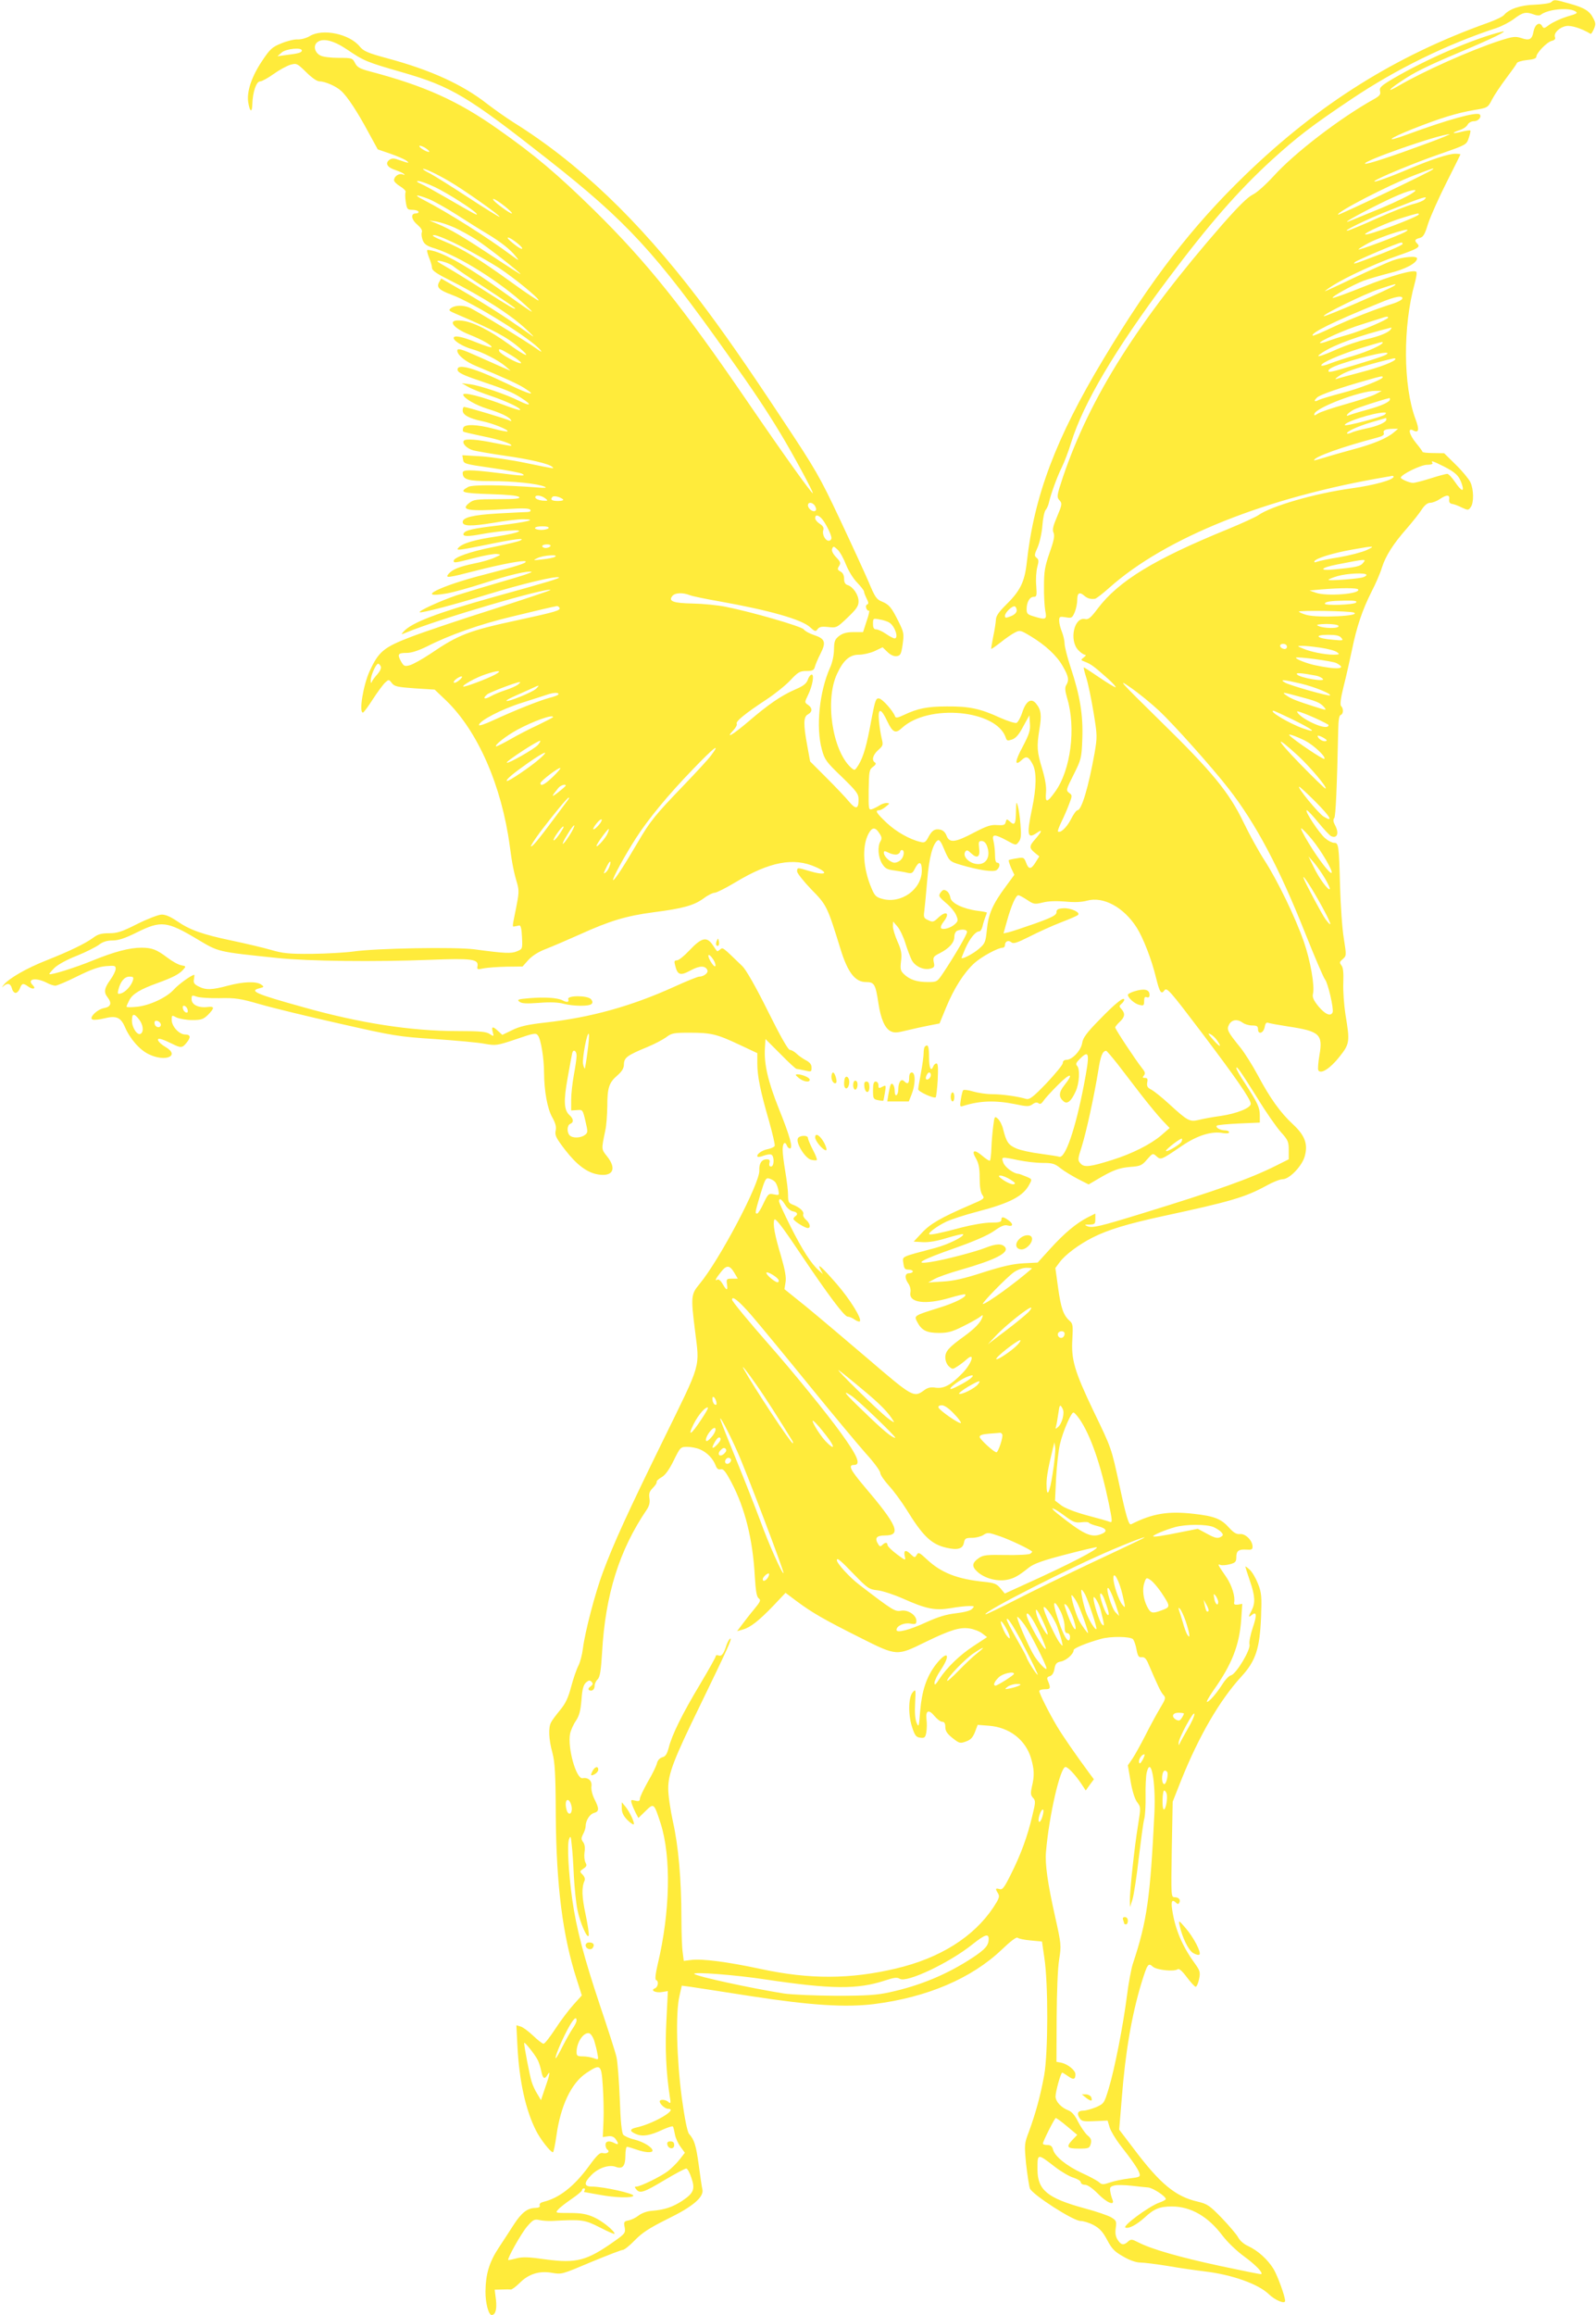 <?xml version="1.0" standalone="no"?>
<!DOCTYPE svg PUBLIC "-//W3C//DTD SVG 20010904//EN"
 "http://www.w3.org/TR/2001/REC-SVG-20010904/DTD/svg10.dtd">
<svg version="1.0" xmlns="http://www.w3.org/2000/svg"
 width="883pt" height="1280pt" viewBox="0 0 883 1280"
 preserveAspectRatio="xMidYMid meet">
<g transform="translate(0,1280) scale(0.1,-0.1)"
fill="#ffeb3b" stroke="none">
<path d="M8582 12788 c-6 -6 -46 -12 -90 -14 -79 -2 -142 -23 -171 -57 -7 -9
-47 -28 -89 -43 -513 -183 -936 -449 -1341 -840 -298 -288 -521 -578 -786
-1019 -264 -439 -384 -758 -424 -1123 -12 -110 -36 -159 -118 -239 -38 -38
-53 -60 -53 -80 -1 -15 -7 -57 -15 -93 -7 -36 -12 -66 -11 -68 2 -1 25 15 52
36 27 22 62 46 78 54 28 15 32 14 87 -19 83 -50 146 -108 179 -167 32 -55 36
-77 19 -104 -8 -13 -7 -31 5 -72 50 -165 20 -398 -66 -517 -45 -63 -56 -64
-51 -6 3 33 -4 74 -21 132 -29 95 -31 122 -15 221 13 75 9 106 -19 140 -27 33
-56 14 -77 -51 -9 -28 -24 -53 -31 -56 -8 -3 -49 10 -92 29 -108 50 -171 63
-292 62 -109 0 -163 -11 -239 -47 -33 -16 -46 -18 -49 -8 -10 29 -69 96 -88
99 -18 3 -22 -8 -43 -117 -26 -145 -44 -205 -71 -250 -21 -33 -21 -33 -42 -15
-103 94 -145 374 -77 518 35 76 70 106 121 106 23 0 63 9 87 20 l44 21 28 -27
c17 -16 35 -24 50 -22 21 3 25 11 33 65 8 59 7 66 -22 125 -40 80 -52 95 -93
112 -30 12 -39 26 -73 108 -22 51 -94 208 -160 348 -111 236 -135 276 -310
540 -215 325 -338 501 -474 680 -331 434 -661 749 -1022 974 -41 26 -106 72
-145 102 -135 106 -312 187 -550 251 -111 30 -133 40 -154 65 -57 71 -207 102
-278 58 -18 -11 -48 -19 -67 -18 -19 1 -59 -9 -90 -22 -50 -20 -62 -31 -106
-97 -57 -85 -85 -167 -77 -226 8 -55 22 -64 23 -14 2 68 22 127 43 127 10 0
43 18 75 41 31 22 73 45 93 51 34 9 37 8 87 -41 31 -31 60 -51 74 -51 31 0 92
-27 120 -53 35 -32 91 -118 150 -228 l52 -95 67 -23 c38 -13 77 -30 88 -37 25
-18 18 -18 -33 0 -33 12 -43 12 -58 2 -25 -19 -11 -42 33 -56 21 -7 43 -17 48
-22 6 -6 4 -7 -8 -2 -20 7 -47 -11 -47 -33 0 -7 16 -23 35 -34 19 -12 32 -25
29 -31 -3 -5 -3 -29 1 -54 6 -40 9 -44 35 -44 16 0 32 -4 35 -10 3 -5 -3 -10
-14 -10 -31 0 -26 -34 9 -63 19 -17 28 -31 24 -41 -4 -9 -1 -29 5 -45 9 -22
24 -32 68 -45 135 -43 362 -186 503 -316 62 -57 45 -47 -144 89 -159 114 -281
186 -359 211 -21 6 -41 10 -43 7 -3 -3 2 -22 10 -42 9 -21 16 -46 16 -56 0
-14 24 -31 88 -63 198 -100 348 -196 438 -281 43 -41 44 -44 11 -20 -141 100
-259 175 -439 278 l-47 27 -12 -21 c-15 -28 1 -43 68 -68 119 -43 447 -247
493 -307 11 -13 5 -11 -20 7 -53 39 -345 218 -375 229 -36 14 -78 12 -99 -3
-16 -12 -14 -15 26 -32 211 -90 283 -129 353 -189 70 -60 33 -47 -60 21 -105
76 -199 124 -260 130 -84 10 -57 -38 44 -78 65 -26 121 -57 121 -68 0 -5 -37
7 -82 25 -83 34 -128 42 -128 25 0 -16 53 -48 100 -61 56 -15 146 -61 185 -94
l30 -26 -45 19 c-25 11 -85 38 -135 60 -91 41 -115 48 -115 32 0 -24 47 -62
107 -86 156 -65 224 -96 263 -120 76 -48 33 -38 -87 20 -190 92 -289 119 -281
78 2 -13 35 -29 113 -55 161 -55 187 -65 240 -99 60 -38 53 -48 -12 -16 -71
36 -213 84 -269 92 l-49 6 35 -20 c19 -11 77 -34 128 -51 88 -30 168 -68 159
-77 -3 -2 -35 8 -73 22 -140 54 -248 81 -241 61 7 -20 69 -56 133 -76 72 -22
119 -44 130 -61 5 -8 3 -9 -5 -5 -12 8 -239 76 -253 76 -5 0 -8 -9 -8 -20 0
-24 36 -44 109 -59 58 -12 147 -48 139 -56 -2 -3 -38 4 -79 15 -92 24 -157 26
-166 5 -3 -9 -3 -18 0 -21 2 -3 51 -14 108 -26 91 -18 168 -43 157 -53 -1 -1
-43 6 -93 16 -92 19 -157 24 -168 13 -13 -14 15 -44 51 -54 20 -5 100 -19 177
-30 139 -20 241 -44 260 -61 12 -12 21 -13 -145 21 -80 17 -192 33 -248 37
l-104 6 4 -24 c3 -23 9 -25 156 -46 84 -12 160 -27 170 -32 24 -14 10 -14
-133 4 -154 19 -195 19 -195 1 0 -38 28 -46 155 -46 126 0 260 -14 298 -31 16
-7 3 -8 -43 -4 -188 14 -356 16 -379 3 -54 -29 -35 -35 119 -40 98 -3 154 -8
162 -16 9 -9 -17 -12 -119 -12 -118 0 -133 -2 -157 -21 -51 -40 -7 -47 205
-34 91 6 128 5 133 -4 5 -7 -1 -11 -16 -12 -13 0 -86 -4 -163 -8 -138 -8 -195
-22 -195 -47 0 -24 45 -25 169 -5 67 12 144 21 169 20 78 -1 21 -15 -137 -34
-145 -17 -184 -26 -195 -43 -11 -19 21 -20 100 -5 43 8 111 17 149 19 101 7
62 -12 -66 -32 -124 -18 -191 -38 -213 -63 -15 -16 2 -14 146 15 164 34 235
43 193 24 -11 -5 -78 -21 -148 -35 -123 -24 -217 -57 -217 -76 0 -13 7 -12
116 16 54 14 109 24 123 22 25 -3 24 -4 -12 -20 -21 -10 -73 -25 -115 -33 -82
-17 -120 -33 -141 -58 -20 -24 -1 -21 154 19 141 36 264 59 273 51 8 -9 -46
-26 -228 -73 -245 -62 -392 -136 -207 -104 34 6 125 31 202 56 146 47 244 70
266 63 7 -2 -64 -26 -157 -52 -93 -27 -209 -62 -259 -78 -88 -30 -211 -86
-203 -93 6 -7 189 41 378 99 190 58 370 101 392 94 12 -4 -61 -26 -357 -108
-315 -88 -456 -142 -501 -191 -17 -19 -17 -19 17 -5 181 75 778 250 795 234 2
-2 -142 -50 -319 -107 -177 -56 -382 -125 -455 -153 -148 -57 -177 -80 -227
-189 -36 -79 -60 -229 -37 -229 4 0 29 33 55 74 26 40 57 82 68 92 20 18 21
18 37 -3 15 -19 31 -22 127 -29 l110 -7 62 -59 c176 -169 308 -471 353 -803
13 -100 23 -149 42 -212 10 -37 9 -56 -6 -130 -23 -114 -23 -108 -8 -105 6 1
18 3 25 5 8 1 13 -18 15 -64 3 -66 3 -66 -28 -79 -32 -13 -64 -12 -235 11
-107 14 -548 6 -670 -12 -44 -6 -147 -12 -230 -13 -129 -1 -161 3 -226 22 -42
12 -139 35 -215 51 -163 34 -234 59 -306 109 -36 24 -63 36 -85 35 -18 -1 -78
-24 -134 -52 -85 -43 -110 -51 -156 -51 -42 0 -62 -6 -86 -24 -43 -32 -129
-74 -260 -126 -110 -43 -210 -101 -237 -136 -11 -15 -11 -16 0 -6 22 19 39 14
46 -13 3 -14 13 -25 20 -25 8 0 19 11 24 25 11 29 18 31 48 9 25 -17 43 -11
24 8 -36 36 16 45 77 14 16 -9 38 -16 47 -16 10 0 64 23 122 52 75 37 119 53
158 56 49 4 54 3 54 -15 0 -11 -14 -39 -30 -61 -33 -46 -37 -68 -15 -96 25
-33 19 -53 -20 -60 -41 -8 -89 -59 -60 -64 9 -2 37 1 61 7 67 17 92 6 115 -47
28 -66 82 -127 132 -151 92 -45 176 -9 93 40 -42 24 -58 54 -23 43 12 -3 39
-15 59 -25 48 -24 56 -24 79 4 26 31 24 47 -6 47 -34 0 -75 45 -75 81 0 27 1
27 27 13 16 -7 54 -14 86 -14 51 0 62 4 88 29 37 38 37 48 -3 43 -50 -6 -88
13 -88 43 0 22 2 24 26 15 15 -6 72 -10 128 -9 90 2 115 -2 226 -34 69 -20
267 -68 440 -107 300 -68 325 -72 525 -85 116 -8 239 -19 275 -26 63 -11 68
-11 175 25 99 34 110 36 121 21 17 -22 34 -128 34 -206 1 -102 18 -199 46
-248 18 -32 23 -53 18 -74 -5 -24 3 -40 52 -104 65 -84 122 -127 184 -137 82
-13 103 32 49 100 -33 41 -32 38 -10 144 6 25 10 84 11 132 0 103 9 132 56
172 26 23 36 40 36 62 1 36 18 49 130 95 39 16 86 41 104 54 30 23 42 25 131
25 118 0 150 -8 275 -67 l98 -46 0 -58 c0 -69 17 -153 65 -318 19 -69 34 -130
31 -137 -2 -6 -20 -14 -39 -18 -33 -6 -66 -31 -55 -42 3 -2 18 0 33 6 16 6 34
9 42 6 18 -7 17 -66 -1 -66 -9 0 -12 7 -9 20 4 15 0 20 -15 20 -28 0 -43 -23
-41 -61 5 -69 -221 -497 -332 -630 -46 -55 -47 -70 -24 -254 26 -213 39 -169
-174 -604 -199 -406 -275 -572 -336 -736 -42 -112 -99 -330 -110 -420 -4 -33
-15 -76 -25 -95 -10 -19 -28 -71 -40 -116 -16 -61 -31 -93 -61 -129 -22 -27
-45 -57 -50 -68 -16 -28 -13 -95 7 -167 14 -54 18 -114 19 -350 3 -386 38
-663 115 -902 l29 -91 -46 -51 c-25 -28 -71 -88 -100 -133 -30 -46 -59 -83
-66 -83 -6 0 -32 20 -57 44 -25 24 -56 47 -69 51 l-24 7 6 -118 c10 -193 46
-353 103 -465 24 -48 80 -119 93 -119 4 0 12 39 19 88 23 168 82 294 166 350
79 52 83 49 91 -71 4 -57 6 -144 4 -193 l-4 -90 28 4 c19 3 33 -2 42 -14 20
-27 18 -36 -4 -24 -30 16 -51 12 -51 -9 0 -11 5 -23 10 -26 17 -11 0 -25 -23
-20 -18 5 -32 -8 -81 -75 -80 -109 -162 -173 -248 -194 -17 -4 -25 -11 -22
-20 3 -9 -4 -13 -25 -14 -43 -1 -75 -26 -117 -90 -20 -32 -58 -89 -84 -129
-53 -80 -73 -146 -74 -243 -1 -61 17 -130 34 -130 21 0 30 31 24 84 l-7 56 39
1 c22 1 44 1 50 0 6 -1 29 16 51 38 47 47 106 66 172 55 61 -10 53 -12 229 62
85 35 160 64 168 64 8 0 38 24 67 54 41 42 80 67 180 117 142 69 203 122 193
164 -3 12 -12 73 -20 134 -15 109 -24 139 -54 173 -9 11 -24 83 -40 200 -28
212 -35 467 -13 561 l13 58 46 -6 c26 -4 178 -27 337 -52 330 -51 522 -63 679
-44 295 37 541 142 708 301 48 46 82 72 88 66 5 -5 37 -12 72 -15 l63 -6 13
-90 c22 -143 21 -527 -1 -650 -21 -114 -47 -209 -84 -310 -26 -68 -26 -72 -16
-180 7 -60 16 -121 21 -135 13 -34 240 -180 280 -180 16 0 49 -10 73 -23 33
-18 51 -37 75 -83 26 -49 41 -64 89 -91 36 -21 71 -33 95 -33 21 0 89 -9 152
-19 62 -11 154 -24 204 -30 150 -18 295 -69 354 -126 35 -34 90 -56 90 -37 0
25 -40 135 -63 175 -32 53 -87 103 -141 128 -23 10 -46 30 -55 47 -9 17 -50
65 -91 108 -68 70 -80 78 -134 91 -123 28 -208 99 -354 293 l-80 105 14 170
c20 260 56 465 109 640 33 107 38 114 63 91 22 -19 119 -29 138 -14 7 5 25
-10 50 -44 22 -29 44 -53 49 -53 6 0 14 19 19 42 8 39 6 46 -27 92 -68 94
-107 189 -122 294 -7 46 0 58 22 36 8 -8 13 -8 17 0 10 16 -2 31 -25 31 -20 0
-20 5 -16 264 l5 264 47 119 c98 244 213 442 333 573 80 87 102 156 109 330 4
110 3 132 -16 181 -12 31 -32 66 -46 79 -14 13 -25 21 -25 18 0 -2 11 -38 25
-78 29 -84 31 -123 10 -164 -19 -36 -19 -42 0 -26 28 23 30 0 6 -70 -13 -39
-21 -79 -18 -92 8 -28 -73 -163 -102 -171 -11 -2 -32 -24 -47 -48 -33 -52 -74
-99 -86 -99 -5 0 11 28 35 63 102 143 144 250 154 390 l6 89 -24 -4 c-17 -2
-23 1 -21 11 7 32 -12 94 -42 139 -50 73 -52 76 -33 69 8 -3 32 -1 51 4 31 8
36 14 36 39 0 35 13 45 57 42 27 -2 33 1 33 16 0 34 -39 73 -69 70 -19 -2 -34
6 -59 33 -45 51 -82 66 -198 79 -141 16 -228 2 -346 -58 -13 -6 -28 45 -64
213 -46 211 -42 202 -145 415 -105 220 -123 283 -116 397 4 73 3 84 -15 100
-35 31 -48 70 -64 183 l-15 109 23 31 c30 42 110 101 184 138 85 43 192 75
384 117 381 82 459 105 578 170 34 19 74 35 89 35 37 0 108 74 122 128 18 66
1 114 -66 176 -70 65 -127 145 -194 271 -29 54 -72 122 -94 150 -73 90 -80
102 -65 130 15 28 46 32 76 10 10 -8 34 -15 52 -15 25 0 32 -4 32 -20 0 -32
30 -24 37 11 4 23 10 28 22 23 9 -3 59 -12 111 -20 171 -26 190 -43 170 -158
-7 -41 -10 -79 -6 -84 14 -23 66 11 116 74 58 73 59 84 34 234 -8 52 -14 131
-12 176 2 58 -1 86 -11 97 -11 15 -10 19 8 34 20 18 21 19 6 113 -9 52 -18
183 -21 290 -6 228 -8 240 -33 240 -11 0 -33 11 -49 25 -33 27 -117 155 -102
155 5 0 34 -31 65 -69 31 -38 63 -72 71 -75 34 -13 44 19 19 64 -9 17 -10 29
-3 37 8 10 15 170 22 492 1 49 5 76 14 78 15 6 16 35 2 49 -7 7 -3 42 14 110
14 54 34 145 46 201 26 128 58 222 108 321 22 42 48 102 57 132 21 67 64 134
140 220 31 36 68 82 81 103 16 24 32 37 47 37 12 0 36 9 52 20 39 26 57 26 53
-1 -2 -15 3 -23 15 -25 10 -1 35 -10 54 -20 35 -16 37 -16 50 2 18 24 17 98
-2 138 -9 18 -44 61 -80 96 l-65 64 -60 1 c-33 0 -60 3 -60 7 0 3 -16 25 -35
48 -39 47 -48 88 -16 70 31 -16 35 4 12 64 -68 183 -70 512 -4 749 9 32 13 60
9 64 -14 14 -134 -19 -291 -82 -92 -37 -169 -65 -172 -62 -6 7 110 71 172 95
28 10 92 29 143 42 87 21 152 56 152 81 0 16 -78 9 -137 -12 -32 -12 -127 -55
-212 -95 -85 -41 -157 -74 -160 -74 -3 0 17 15 44 32 77 48 239 123 355 163
115 40 130 49 112 67 -18 18 -15 25 12 32 20 5 29 19 47 79 13 39 58 141 101
226 43 85 78 156 78 157 0 2 -13 4 -28 4 -37 0 -131 -31 -252 -82 -113 -48
-208 -82 -195 -69 18 17 229 104 369 152 138 48 140 49 152 86 7 20 11 39 9
41 -2 3 -23 0 -47 -6 -53 -14 -62 -8 -14 8 20 6 41 20 46 31 6 11 21 19 36 19
23 0 43 24 31 37 -17 16 -174 -27 -405 -112 -128 -47 -100 -21 34 32 153 60
242 88 342 105 73 12 74 13 97 58 13 25 48 77 78 117 30 40 57 77 59 84 2 6
27 14 56 17 34 3 52 9 52 18 0 21 58 81 85 88 17 4 22 11 18 21 -8 22 24 54
62 61 28 5 85 -13 135 -43 3 -2 11 10 18 26 11 25 11 34 -3 60 -20 40 -48 58
-131 81 -81 23 -86 24 -102 8z m131 -49 c19 -11 15 -14 -44 -31 -35 -11 -78
-31 -96 -44 -29 -22 -33 -23 -41 -8 -15 26 -40 9 -48 -31 -8 -44 -22 -51 -69
-35 -31 10 -46 8 -118 -15 -167 -55 -424 -170 -562 -251 -64 -37 -56 -22 13
24 76 52 145 86 337 167 165 69 269 120 225 110 -153 -37 -413 -149 -603 -260
-67 -40 -76 -49 -72 -68 5 -19 -1 -27 -35 -46 -188 -105 -438 -297 -553 -424
-44 -48 -94 -93 -116 -103 -27 -13 -80 -65 -167 -164 -468 -536 -732 -953
-883 -1397 -35 -106 -36 -111 -17 -132 13 -14 11 -25 -15 -86 -23 -54 -28 -74
-20 -91 7 -16 2 -43 -22 -110 -26 -75 -31 -104 -31 -184 -1 -52 3 -114 7 -137
10 -49 4 -52 -64 -31 -34 10 -39 15 -39 40 0 39 17 68 39 68 17 0 18 7 14 63
-3 34 0 80 6 102 9 33 8 42 -4 51 -13 10 -13 17 6 58 11 26 23 79 26 119 3 40
11 79 18 87 7 8 15 26 18 40 10 46 46 145 71 195 14 28 38 91 53 140 66 213
242 512 533 900 226 302 390 490 577 661 140 127 219 188 440 336 247 166 530
304 802 393 30 10 74 33 98 51 47 36 66 40 109 24 15 -6 31 -7 38 -2 37 30
149 42 189 21z m-6794 -212 c96 -65 109 -70 307 -127 273 -79 360 -131 810
-485 432 -340 591 -512 990 -1075 142 -199 216 -311 291 -435 71 -117 184
-327 180 -332 -5 -5 -161 213 -362 507 -359 525 -557 771 -846 1056 -205 201
-330 307 -534 450 -222 157 -408 240 -708 319 -56 15 -71 23 -83 47 -14 27
-17 28 -89 28 -41 0 -86 5 -100 12 -34 15 -44 56 -19 75 31 24 90 9 163 -40z
m-249 -6 c0 -12 -19 -17 -85 -25 l-50 -7 24 21 c24 21 111 29 111 11z m6230
-512 c-186 -69 -342 -121 -348 -114 -14 14 405 161 468 163 8 1 -46 -22 -120
-49z m-5525 -48 c-7 -6 -55 21 -55 31 0 5 13 1 30 -8 16 -10 27 -20 25 -23z
m110 -163 c82 -48 285 -191 279 -197 -2 -2 -80 46 -173 107 -93 61 -188 120
-210 132 -23 11 -41 23 -41 25 0 9 73 -25 145 -67z m5440 64 c-17 -15 -517
-253 -522 -249 -12 13 281 164 422 218 108 41 114 43 100 31z m-5520 -96 c70
-33 219 -128 232 -148 7 -12 -8 -4 -158 83 -64 37 -132 75 -151 83 -21 9 -26
15 -15 15 10 1 52 -14 92 -33z m5396 -42 c-45 -25 -134 -66 -226 -102 -27 -11
-68 -28 -90 -37 -71 -30 -23 1 100 64 127 65 207 99 240 100 13 0 4 -8 -24
-25z m-5430 -24 c28 -11 99 -51 157 -88 59 -38 134 -85 168 -105 75 -45 128
-87 157 -124 22 -27 21 -27 -23 5 -134 100 -355 239 -485 306 -60 30 -46 34
26 6z m5509 -4 c-8 -7 -37 -19 -64 -25 -26 -7 -112 -40 -190 -75 -77 -35 -152
-66 -166 -70 -51 -13 109 65 230 112 189 75 216 83 190 58z m-5088 -36 c50
-40 55 -55 8 -23 -47 32 -82 63 -70 63 7 0 35 -18 62 -40z m5058 -45 c0 -13
-288 -121 -297 -111 -8 8 130 69 207 92 81 25 90 27 90 19z m-5334 -74 c34
-16 87 -45 119 -66 56 -36 245 -183 245 -191 0 -2 -66 40 -147 94 -165 109
-243 156 -312 184 l-46 19 40 -6 c22 -4 68 -19 101 -34z m5259 -23 c-34 -20
-265 -106 -259 -97 3 5 29 21 57 36 83 42 263 97 202 61z m-5222 -81 c67 -35
160 -88 207 -118 85 -56 220 -166 220 -180 0 -5 -66 39 -146 97 -183 132 -272
187 -377 230 -58 24 -74 34 -54 34 15 0 82 -28 150 -63z m307 20 c16 -12 29
-26 29 -30 1 -10 -27 7 -64 39 -36 32 -7 25 35 -9z m4900 -6 c0 -5 -53 -29
-117 -54 -157 -60 -161 -61 -146 -46 10 10 237 107 256 108 4 1 7 -3 7 -8z
m-5255 -121 c11 -10 93 -66 183 -124 89 -58 162 -108 162 -111 0 -8 -25 6
-177 103 -76 49 -164 103 -195 121 -32 18 -58 34 -58 36 0 11 67 -10 85 -25z
m5210 -109 c-19 -16 -385 -175 -391 -169 -8 9 226 123 305 149 97 32 99 32 86
20z m43 -73 c-2 -6 -24 -18 -49 -26 -102 -32 -239 -86 -337 -132 -58 -28 -107
-48 -109 -46 -14 14 113 77 372 182 83 35 130 43 123 22z m-78 -104 c0 -10
-144 -72 -220 -94 -41 -11 -92 -28 -114 -36 -21 -8 -41 -13 -43 -10 -8 8 144
76 230 102 45 14 93 30 107 34 31 11 40 11 40 4z m15 -64 c-11 -18 -61 -39
-136 -56 -41 -9 -114 -34 -162 -55 -96 -43 -129 -50 -82 -19 69 45 203 94 383
139 2 1 0 -4 -3 -9z m-45 -74 c0 -12 -81 -49 -158 -72 -48 -14 -108 -34 -134
-44 -27 -11 -48 -15 -48 -10 0 14 99 58 215 94 119 36 125 38 125 32z m-4817
-73 c33 -20 55 -39 49 -41 -15 -5 -114 50 -120 66 -6 19 6 14 71 -25z m4837 7
c-13 -9 -99 -37 -264 -85 -28 -8 -52 -13 -54 -10 -10 10 14 25 71 44 142 47
286 77 247 51z m50 -25 c0 -13 -86 -46 -190 -73 -63 -17 -124 -33 -135 -37
-12 -4 -7 2 10 14 34 24 92 44 215 77 96 25 100 26 100 19z m-70 -101 c0 -12
-131 -63 -229 -88 -58 -15 -113 -32 -124 -37 -26 -14 -31 -6 -9 14 17 15 125
53 282 97 73 21 80 22 80 14z m-41 -94 c-19 -10 -93 -35 -165 -55 -71 -20
-140 -43 -153 -52 -18 -12 -22 -12 -19 -1 11 35 253 127 338 127 l35 0 -36
-19z m81 -28 c0 -14 -44 -35 -124 -57 -45 -12 -90 -26 -100 -30 -30 -13 -10
12 24 30 21 11 163 57 198 64 1 1 2 -2 2 -7z m-28 -84 c-13 -13 -222 -68 -222
-58 0 17 156 67 215 69 14 1 16 -2 7 -11z m8 -28 c0 -15 -49 -37 -115 -50 -33
-7 -68 -17 -78 -22 -10 -5 -21 -7 -24 -5 -8 9 58 40 137 63 41 12 76 22 78 23
1 1 2 -3 2 -9z m40 -72 c-38 -32 -115 -64 -225 -93 -55 -15 -126 -35 -157 -45
-32 -10 -58 -17 -58 -15 0 19 158 75 348 125 30 8 42 15 38 25 -6 16 8 23 49
24 l30 0 -25 -21z m278 -187 c65 -33 85 -52 100 -98 15 -46 -2 -41 -38 12 -17
25 -36 45 -43 45 -7 0 -48 -11 -92 -25 -44 -14 -88 -25 -97 -25 -20 0 -68 21
-68 29 1 17 111 71 145 71 21 0 34 4 30 10 -10 15 1 12 63 -19z m-278 -57 c0
-17 -107 -47 -232 -64 -203 -28 -445 -98 -517 -149 -14 -10 -89 -44 -166 -76
-410 -167 -606 -287 -722 -440 -38 -51 -52 -62 -69 -58 -61 14 -90 -116 -39
-171 13 -14 30 -26 37 -26 8 -1 6 -6 -6 -15 -18 -14 -18 -15 9 -25 31 -12 51
-27 125 -93 29 -26 47 -47 42 -47 -6 0 -47 25 -91 55 -44 30 -82 55 -85 55 -2
0 4 -26 14 -57 10 -32 28 -118 40 -191 21 -128 21 -136 6 -225 -34 -190 -72
-317 -95 -317 -6 0 -22 -22 -36 -50 -23 -45 -59 -79 -72 -67 -2 3 7 27 20 54
13 26 32 70 42 97 18 47 18 49 0 62 -18 14 -17 18 25 101 42 84 44 91 48 198
5 131 -13 240 -64 393 -19 57 -34 117 -34 133 0 16 -7 46 -15 66 -8 19 -15 47
-15 61 0 23 3 24 36 19 33 -6 36 -4 50 28 8 19 14 50 14 70 0 37 13 44 39 21
16 -14 34 -20 58 -17 7 0 43 28 80 61 312 278 870 501 1533 613 14 2 28 5 33
6 4 0 7 -2 7 -5z m-4694 -119 c18 -14 17 -15 -15 -13 -19 2 -36 9 -39 16 -5
17 30 15 54 -3z m99 -6 c5 -5 -6 -9 -28 -9 -35 0 -45 8 -30 23 8 8 43 -1 58
-14z m1395 -38 c7 -14 7 -22 0 -26 -13 -8 -40 13 -40 31 0 21 28 17 40 -5z
m35 -67 c20 -21 55 -89 55 -109 0 -8 -7 -15 -15 -15 -19 0 -38 36 -30 59 4 13
-2 24 -20 35 -14 9 -25 23 -25 31 0 20 15 19 35 -1z m-1510 -54 c-3 -5 -22
-10 -41 -10 -19 0 -34 5 -34 10 0 6 18 10 41 10 24 0 38 -4 34 -10z m10 -100
c-3 -5 -15 -10 -26 -10 -10 0 -19 5 -19 10 0 6 12 10 26 10 14 0 23 -4 19 -10z
m1636 -103 c14 -35 40 -77 62 -99 20 -21 37 -43 37 -48 0 -6 7 -24 15 -40 11
-21 11 -30 3 -32 -7 -3 -9 -12 -5 -22 4 -9 10 -15 15 -12 4 2 -1 -23 -13 -57
l-20 -62 -52 0 c-37 0 -60 -6 -80 -21 -24 -19 -28 -28 -29 -75 0 -31 -9 -73
-21 -99 -60 -133 -80 -332 -46 -454 15 -56 24 -69 110 -151 84 -82 93 -94 93
-127 0 -52 -15 -55 -52 -11 -17 21 -73 80 -124 131 l-92 92 -16 88 c-22 119
-21 159 4 172 25 14 26 35 0 53 -19 13 -19 14 0 53 25 51 36 114 21 114 -7 0
-17 -13 -22 -29 -8 -21 -24 -34 -69 -53 -78 -34 -148 -82 -260 -178 -88 -75
-131 -99 -81 -46 13 14 20 29 17 34 -8 13 50 59 164 134 47 31 107 79 133 107
42 45 53 51 88 51 34 0 42 4 47 22 3 12 17 46 32 75 32 63 25 82 -40 103 -23
8 -47 21 -53 30 -13 17 -290 97 -432 125 -44 9 -126 17 -182 18 -109 2 -137
13 -113 42 15 18 57 20 97 4 15 -6 89 -21 163 -34 275 -49 457 -100 503 -144
26 -24 30 -24 41 -9 9 12 22 15 58 11 46 -5 48 -4 107 52 50 48 61 64 61 90 0
36 -30 80 -60 90 -14 4 -20 15 -20 35 0 19 -7 33 -20 40 -17 9 -18 14 -8 30
11 17 8 24 -16 49 -19 20 -26 36 -22 47 6 15 9 15 30 -5 13 -12 34 -50 47 -84z
m2879 81 c-24 -11 -92 -29 -150 -39 -58 -9 -114 -21 -124 -25 -13 -5 -17 -4
-13 4 11 16 101 44 207 63 123 22 134 22 80 -3z m-4490 -37 c-8 -5 -40 -11
-70 -14 -53 -6 -54 -6 -25 8 32 15 121 21 95 6z m4470 -35 c-13 -17 -39 -23
-154 -34 -92 -10 -85 8 12 27 164 32 163 32 142 7z m20 -65 c0 -5 -12 -12 -27
-15 -49 -9 -183 -18 -183 -12 0 3 21 12 48 20 53 16 162 21 162 7z m-46 -80
c16 -25 -176 -40 -235 -18 l-34 12 65 6 c109 9 199 9 204 0z m-12 -73 c-12
-12 -172 -18 -172 -6 0 11 31 16 110 17 56 1 71 -2 62 -11z m-4407 -28 c9 -15
-20 -23 -231 -69 -271 -58 -329 -81 -483 -186 -45 -30 -96 -58 -113 -63 -30
-8 -34 -6 -50 22 -21 39 -16 46 33 46 26 0 65 13 112 36 121 62 294 123 462
163 139 34 233 56 257 60 4 0 10 -4 13 -9z m2530 -15 c0 -12 -12 -24 -32 -32
-28 -11 -33 -11 -33 2 0 18 40 57 55 52 5 -2 10 -12 10 -22z m1865 -12 c46
-19 -196 -31 -262 -13 -21 6 -39 14 -42 18 -5 8 283 4 304 -5z m-2569 -56 c30
-19 53 -87 28 -87 -5 0 -27 11 -47 25 -20 14 -45 25 -54 25 -13 0 -18 8 -18
31 0 30 1 31 36 24 20 -3 45 -11 55 -18z m2484 -17 c10 -17 -86 -16 -115 1
-10 5 7 8 47 9 34 0 65 -4 68 -10z m16 -67 c13 -15 9 -16 -50 -10 -87 7 -105
27 -24 27 44 0 64 -4 74 -17z m-301 -49 c0 -9 -7 -14 -17 -12 -25 5 -28 28 -4
28 12 0 21 -6 21 -16z m184 -5 c42 -6 83 -17 93 -25 16 -12 14 -13 -18 -14
-49 0 -129 16 -170 34 -34 14 -34 14 -7 15 15 1 61 -4 102 -10z m89 -85 c64
-33 8 -39 -118 -12 -43 9 -105 33 -105 41 0 9 200 -18 223 -29z m-5286 -20 c3
-9 -5 -26 -19 -42 -14 -15 -28 -34 -31 -42 -4 -10 -6 -7 -6 7 -1 26 29 93 41
93 5 0 11 -7 15 -16z m632 -44 c-47 -25 -171 -71 -176 -66 -7 7 70 50 122 67
70 24 100 24 54 -1z m4543 -6 c15 -3 31 -11 37 -18 15 -18 -125 6 -142 24 -12
12 19 10 105 -6z m-4741 -25 c-13 -11 -27 -17 -30 -13 -7 7 28 34 43 34 6 -1
0 -10 -13 -21z m3872 -169 c81 -76 294 -314 384 -430 151 -194 279 -435 423
-797 53 -133 103 -250 111 -259 16 -19 49 -162 42 -181 -10 -25 -41 -12 -78
32 -28 34 -35 52 -31 69 11 43 -14 184 -50 288 -47 136 -147 341 -218 451 -32
49 -84 144 -116 210 -80 166 -172 279 -467 567 -221 217 -232 230 -159 179 44
-30 115 -88 159 -129z m785 150 c75 -18 169 -56 160 -65 -5 -6 -218 54 -247
70 -36 20 -10 18 87 -5z m-4332 -5 c-10 -8 -42 -22 -70 -31 -28 -9 -66 -25
-83 -35 -34 -19 -45 -11 -17 12 15 12 158 66 179 68 6 0 1 -6 -9 -14z m99 -24
c-21 -19 -155 -74 -163 -66 -3 3 22 16 54 30 32 15 73 32 89 40 40 19 43 18
20 -4z m125 -29 c0 -5 -23 -14 -52 -21 -55 -15 -186 -67 -310 -124 -43 -20
-78 -32 -78 -26 0 23 125 88 237 123 65 21 129 41 143 46 33 11 60 12 60 2z
m4093 -12 c99 -26 119 -34 141 -58 18 -21 17 -21 -55 2 -93 30 -126 42 -152
61 -28 19 -21 19 66 -5z m166 -157 c2 -2 2 -6 -2 -9 -20 -20 -157 45 -171 81
-4 11 125 -43 173 -72z m-2440 19 c29 -62 46 -70 80 -38 147 137 527 101 576
-54 5 -16 10 -17 34 -9 21 7 39 28 62 72 l34 62 3 -45 c3 -38 -3 -58 -39 -127
-45 -83 -47 -113 -6 -75 26 24 38 19 61 -25 22 -43 20 -129 -4 -244 -31 -147
-26 -171 28 -133 31 21 27 8 -8 -33 -37 -41 -37 -51 -5 -78 l25 -20 -20 -32
c-25 -41 -39 -42 -53 -3 -11 29 -14 31 -52 24 -22 -3 -42 -8 -44 -10 -2 -2 4
-21 13 -43 l18 -38 -47 -64 c-73 -98 -97 -154 -105 -239 -7 -70 -10 -77 -45
-107 -31 -27 -95 -60 -95 -49 0 2 10 25 21 52 24 54 56 94 76 94 7 0 15 12 19
28 3 15 10 37 15 50 5 13 9 24 9 26 0 2 -23 7 -52 10 -81 11 -146 43 -150 73
-2 15 -11 31 -21 37 -15 9 -21 7 -33 -9 -13 -18 -11 -22 29 -57 25 -20 50 -51
57 -68 12 -28 11 -33 -6 -49 -22 -22 -70 -35 -78 -22 -3 5 3 20 14 34 39 49
15 65 -30 22 -24 -23 -30 -25 -54 -13 -25 11 -27 16 -22 52 3 23 10 99 16 169
10 125 31 204 59 221 7 5 19 -11 31 -41 31 -74 33 -76 92 -94 105 -31 187 -43
203 -29 18 15 20 40 2 40 -8 0 -12 15 -12 43 0 23 -4 57 -8 75 -11 41 4 42 73
5 50 -28 51 -28 66 -8 13 16 15 36 10 95 -3 41 -10 89 -15 105 -8 26 -9 22
-10 -31 -1 -70 -7 -81 -33 -57 -18 16 -19 16 -24 -3 -4 -16 -12 -18 -47 -16
-34 3 -58 -5 -129 -42 -104 -55 -135 -58 -151 -17 -7 19 -20 31 -36 34 -30 6
-46 -5 -67 -46 -13 -24 -20 -28 -42 -22 -60 14 -135 57 -187 106 -56 53 -66
69 -41 69 8 0 24 9 37 20 23 18 23 19 4 20 -11 0 -29 -6 -40 -14 -11 -7 -29
-16 -40 -20 -19 -6 -20 -1 -19 106 2 103 3 113 24 128 15 11 19 19 11 24 -20
12 -12 42 18 69 27 24 28 28 19 64 -5 21 -12 64 -15 97 -7 74 11 73 46 -2z
m2234 14 c123 -60 153 -84 65 -53 -76 27 -193 97 -162 97 3 0 47 -20 97 -44z
m-4083 9 c0 -2 -37 -21 -82 -43 -46 -21 -116 -57 -157 -81 -41 -23 -75 -40
-77 -38 -8 8 56 58 118 92 89 48 198 87 198 70z m4160 -130 c48 -25 118 -90
107 -101 -5 -6 -160 98 -192 129 -15 14 32 -2 85 -28z m114 -3 c-16 -4 -44 15
-44 29 0 4 13 0 30 -9 21 -12 25 -18 14 -20z m-152 -81 c68 -63 167 -181 151
-181 -4 0 -69 63 -143 139 -135 139 -140 163 -8 42z m-4207 59 c-20 -22 -164
-104 -171 -97 -7 7 178 127 185 121 2 -2 -4 -13 -14 -24z m959 -57 c-15 -21
-85 -96 -154 -168 -153 -159 -183 -195 -250 -310 -79 -135 -132 -216 -138
-211 -6 6 66 138 126 231 67 105 183 245 316 382 116 121 157 152 100 76z
m-949 -19 c-49 -43 -174 -128 -181 -122 -6 7 34 41 121 102 91 63 119 72 60
20z m73 -100 c-45 -43 -68 -54 -68 -34 0 11 103 90 110 83 3 -2 -16 -24 -42
-49z m72 -48 c0 -2 -19 -19 -42 -37 -40 -31 -39 -25 1 24 12 15 41 24 41 13z
m4150 -91 c82 -83 99 -114 43 -80 -28 17 -150 165 -135 165 4 0 45 -38 92 -85z
m-4137 13 c-5 -7 -38 -51 -73 -98 -90 -121 -122 -160 -132 -160 -5 0 19 37 53
83 74 97 148 187 156 187 3 0 1 -6 -4 -12z m166 -144 c-31 -33 -37 -22 -8 14
13 16 26 25 28 20 2 -5 -7 -20 -20 -34z m-159 -54 c-42 -66 -51 -58 -9 9 17
29 34 50 36 47 3 -3 -9 -28 -27 -56z m-36 38 c-21 -37 -47 -69 -51 -64 -6 6
44 76 53 76 3 0 2 -6 -2 -12z m243 -35 c-15 -27 -57 -72 -57 -60 0 10 63 97
68 93 2 -2 -3 -17 -11 -33z m1508 10 c14 -21 15 -30 6 -45 -17 -28 -13 -87 9
-123 17 -27 28 -33 68 -38 26 -4 59 -9 73 -13 23 -5 29 -1 40 22 23 45 39 42
39 -9 0 -104 -114 -186 -219 -157 -33 9 -42 17 -59 58 -47 109 -54 230 -18
300 20 39 38 41 61 5z m2394 -35 c51 -62 117 -175 108 -184 -8 -8 -70 71 -124
160 -29 47 -49 86 -44 86 5 0 32 -28 60 -62z m-1799 -34 c26 -67 -10 -116 -72
-98 -37 11 -61 43 -48 64 8 12 13 11 34 -9 33 -31 50 -19 43 30 -4 34 -2 39
14 39 12 0 23 -10 29 -26z m-496 -48 c9 3 16 10 16 15 0 5 5 9 10 9 16 0 12
-37 -6 -54 -8 -9 -24 -16 -35 -16 -22 0 -59 34 -59 54 0 13 4 12 29 0 16 -8
36 -11 45 -8z m2367 -134 c17 -29 29 -55 26 -58 -8 -9 -58 58 -88 120 l-30 61
31 -35 c16 -19 44 -59 61 -88z m-3960 65 c-5 -14 -15 -28 -22 -32 -12 -8 -12
-7 10 38 17 33 25 29 12 -6z m1142 -1 c79 -35 53 -49 -39 -21 -62 19 -64 19
-64 -3 0 -10 35 -54 78 -99 86 -87 89 -94 162 -330 40 -130 81 -183 141 -183
46 0 53 -11 69 -118 13 -85 35 -136 66 -153 21 -11 36 -10 92 4 37 9 92 21
123 27 l57 11 37 90 c44 106 99 192 156 244 39 35 130 85 157 85 6 0 12 6 12
14 0 21 19 30 35 16 12 -10 32 -3 102 32 49 25 126 60 173 78 47 18 89 36 94
41 16 14 -41 40 -81 37 -30 -2 -38 -7 -38 -22 0 -16 -23 -28 -120 -63 -66 -23
-132 -45 -146 -48 l-27 -6 19 68 c24 86 49 143 63 143 6 0 28 -12 49 -26 36
-24 41 -25 87 -14 31 8 77 9 125 5 50 -5 90 -3 119 5 90 25 203 -36 275 -149
35 -55 83 -177 107 -278 20 -81 29 -94 47 -68 13 16 30 -3 199 -226 193 -255
278 -377 278 -402 0 -23 -77 -54 -165 -67 -44 -6 -99 -16 -122 -22 -51 -12
-61 -7 -165 88 -39 36 -83 71 -98 79 -22 11 -26 19 -23 40 4 19 1 25 -12 25
-14 0 -15 3 -6 14 9 11 6 20 -12 42 -32 40 -147 213 -147 223 0 4 11 18 25 31
29 27 31 46 10 70 -14 15 -14 18 0 30 8 7 15 17 15 22 0 20 -50 -20 -136 -109
-73 -74 -93 -102 -97 -131 -7 -41 -55 -92 -87 -92 -12 0 -20 -7 -20 -18 0 -9
-41 -59 -90 -111 -75 -78 -94 -92 -113 -87 -47 14 -134 26 -188 26 -31 0 -78
7 -105 15 -27 8 -51 11 -55 7 -4 -4 -9 -26 -13 -50 -6 -42 -6 -43 16 -36 89
28 175 31 284 9 66 -14 77 -14 96 -1 15 11 25 12 34 6 8 -7 16 -3 27 13 8 13
45 53 81 89 68 68 90 67 35 -2 -32 -40 -33 -66 -4 -90 20 -17 42 2 66 55 21
45 25 125 8 142 -9 9 -5 18 14 37 55 55 58 35 23 -147 -46 -238 -102 -402
-135 -393 -9 3 -56 10 -106 17 -49 6 -109 19 -132 29 -44 19 -55 35 -73 106
-5 22 -18 48 -29 58 -18 16 -19 15 -26 -41 -4 -32 -9 -86 -10 -121 -1 -34 -5
-65 -8 -69 -4 -3 -22 9 -42 26 -45 39 -63 31 -35 -15 15 -27 20 -53 20 -107 0
-48 5 -80 15 -94 14 -20 12 -22 -73 -58 -157 -68 -216 -102 -262 -152 l-45
-48 50 -3 c32 -2 80 6 134 23 46 14 86 23 89 21 11 -11 -82 -57 -153 -76 -196
-52 -182 -45 -177 -85 4 -29 8 -35 28 -35 13 0 24 -4 24 -10 0 -5 -9 -10 -20
-10 -25 0 -26 -27 -4 -58 9 -13 14 -34 11 -48 -11 -57 82 -70 218 -30 44 13
82 22 85 19 12 -12 -54 -46 -145 -74 -140 -44 -139 -43 -120 -79 24 -46 52
-60 120 -60 49 0 74 7 130 35 39 19 80 42 93 51 21 16 22 16 16 -2 -10 -28
-43 -61 -99 -102 -85 -61 -105 -83 -105 -117 0 -19 8 -39 20 -50 19 -17 21
-17 47 0 16 10 38 27 50 38 51 46 30 -23 -24 -77 -62 -64 -100 -84 -144 -79
-31 5 -47 1 -69 -16 -54 -39 -63 -34 -302 171 -123 105 -278 236 -345 291
l-123 99 6 38 c5 27 -3 68 -24 142 -36 119 -47 180 -38 204 5 12 42 -35 137
-177 165 -245 250 -358 269 -359 9 0 26 -7 38 -16 13 -9 26 -13 29 -10 13 13
-52 119 -128 207 -84 96 -111 120 -89 78 l13 -24 -22 20 c-43 37 -93 116 -157
243 -35 70 -64 133 -64 140 0 21 14 13 35 -21 11 -18 30 -33 43 -35 23 -4 29
-16 12 -27 -5 -3 -10 -10 -10 -15 0 -10 63 -50 79 -50 18 0 13 25 -9 45 -12
10 -19 24 -16 31 6 15 -20 39 -57 53 -24 9 -27 16 -27 53 0 24 -7 81 -15 128
-8 47 -15 102 -15 123 0 37 13 50 24 22 3 -8 10 -15 16 -15 19 0 0 69 -61 220
-60 150 -83 248 -77 336 l3 49 82 -82 c45 -46 85 -83 90 -83 4 0 25 -4 46 -9
35 -8 37 -8 37 16 0 17 -9 29 -32 41 -17 9 -41 26 -52 37 -12 11 -28 20 -36
20 -10 0 -54 78 -122 215 -67 135 -120 227 -140 247 -113 109 -108 106 -124
93 -8 -7 -16 -11 -17 -9 -2 2 -14 19 -26 37 -32 45 -61 37 -127 -33 -28 -30
-59 -55 -69 -55 -14 0 -16 -5 -10 -27 13 -54 28 -60 85 -29 51 28 83 28 94 1
5 -15 -21 -35 -46 -35 -8 0 -70 -25 -138 -56 -238 -108 -462 -170 -714 -198
-98 -11 -141 -21 -183 -42 l-54 -26 -23 21 c-30 28 -38 27 -30 -5 7 -26 6 -26
-17 -11 -19 13 -55 16 -179 16 -256 0 -540 44 -852 132 -266 74 -302 90 -241
105 25 7 25 8 8 20 -26 19 -97 17 -184 -6 -90 -24 -122 -25 -163 -4 -24 12
-29 21 -25 40 2 13 3 24 2 24 -15 0 -88 -53 -113 -81 -39 -44 -134 -89 -207
-96 -30 -3 -55 -3 -55 1 0 4 7 20 15 35 17 35 61 61 155 95 88 32 120 49 143
74 17 19 17 20 -11 25 -16 3 -50 22 -76 42 -60 45 -85 55 -144 55 -67 0 -151
-23 -267 -70 -97 -40 -235 -83 -242 -76 -2 2 11 17 28 34 18 18 71 47 123 67
50 20 105 48 123 61 22 17 45 24 76 24 32 0 69 12 135 45 133 66 166 62 335
-39 119 -71 108 -68 442 -103 172 -18 541 -22 845 -10 227 9 267 4 262 -33 -4
-21 -2 -22 35 -14 21 4 78 8 126 9 l88 1 32 36 c21 23 55 45 97 61 36 14 120
50 187 80 165 75 257 103 409 123 163 21 221 37 276 76 23 18 52 32 63 32 11
1 63 27 116 59 186 112 320 138 442 83z m2798 -213 c55 -100 65 -132 22 -75
-19 26 -113 202 -121 227 -9 29 50 -62 99 -152z m-2302 -208 c11 -35 27 -77
35 -93 18 -35 65 -57 102 -48 23 6 26 11 20 36 -5 27 -2 32 34 50 52 27 80 58
80 91 0 15 7 29 16 33 27 10 54 7 54 -7 0 -14 -65 -126 -130 -224 -35 -52 -35
-53 -87 -53 -60 0 -99 13 -131 43 -20 19 -22 28 -17 72 5 41 2 61 -19 108 -14
32 -26 70 -26 85 l1 27 24 -28 c13 -15 33 -56 44 -92z m-1063 -90 c9 -13 14
-30 12 -36 -2 -7 -14 4 -26 24 -24 41 -12 51 14 12z m-3211 -117 c-10 -30 -42
-65 -67 -71 -17 -5 -19 -2 -13 21 11 45 34 72 61 72 22 0 24 -3 19 -22z m303
-162 c3 -12 -1 -17 -10 -14 -7 3 -15 13 -16 22 -3 12 1 17 10 14 7 -3 15 -13
16 -22z m-269 -52 c23 -29 28 -69 9 -80 -18 -11 -48 34 -48 72 0 41 11 43 39
8z m121 -30 c0 -18 -26 -18 -33 0 -3 8 -3 16 0 19 9 10 33 -5 33 -19z m2360
-152 c-6 -47 -13 -88 -14 -90 -2 -2 -7 9 -10 24 -7 27 24 189 32 166 2 -7 -1
-52 -8 -100z m3486 62 c26 -39 12 -34 -26 9 -27 31 -30 37 -12 28 12 -6 29
-23 38 -37z m-3546 -81 c0 -16 -7 -63 -15 -106 -8 -43 -15 -105 -15 -138 l0
-59 32 2 c32 3 32 2 47 -61 14 -60 14 -64 -4 -77 -23 -17 -67 -18 -83 -2 -17
17 -15 57 3 64 20 8 19 27 -4 48 -31 28 -34 77 -10 209 12 67 23 128 25 135 6
23 24 12 24 -15z m2992 -45 c31 -40 91 -118 133 -173 43 -55 95 -118 117 -141
l39 -41 -47 -41 c-58 -49 -160 -101 -272 -136 -121 -38 -154 -42 -174 -19 -16
18 -16 23 7 94 26 84 67 272 91 417 13 85 24 111 44 112 3 0 31 -33 62 -72z
m775 -190 c46 -76 105 -160 129 -187 40 -44 44 -54 44 -100 l0 -51 -70 -35
c-139 -70 -323 -136 -740 -264 -237 -73 -276 -82 -304 -71 -18 8 -17 9 12 9
29 1 32 4 32 31 l0 30 -42 -21 c-63 -32 -129 -87 -207 -173 l-70 -77 -78 -4
c-58 -3 -116 -16 -223 -50 -107 -35 -166 -48 -225 -51 l-80 -5 35 19 c19 11
85 34 145 51 192 55 271 95 245 126 -17 20 -49 19 -107 -4 -62 -24 -231 -68
-306 -79 -97 -15 -50 12 136 77 110 39 183 71 217 95 38 27 57 35 75 30 31 -8
33 9 3 30 -28 20 -38 20 -38 1 0 -12 -13 -15 -59 -15 -32 0 -103 -12 -157 -26
-116 -31 -177 -44 -183 -38 -7 7 44 45 94 69 28 13 104 38 170 55 184 48 257
86 291 153 15 27 14 28 -20 42 -20 8 -38 15 -42 15 -25 0 -74 36 -83 61 -12
34 -13 34 84 14 38 -8 98 -15 133 -15 55 0 68 -4 100 -30 20 -16 64 -42 96
-59 l59 -30 51 30 c83 49 118 62 181 67 54 4 63 8 91 41 31 35 32 36 52 18 24
-22 26 -21 142 58 84 57 164 82 226 70 21 -3 34 -2 34 5 0 5 -10 10 -22 10
-27 0 -55 16 -46 26 4 4 59 9 123 12 l115 5 0 39 c0 44 -11 68 -80 175 -28 41
-50 81 -50 87 1 16 22 -15 117 -166z m-420 -240 c-6 -16 -91 -65 -86 -50 5 12
82 71 88 66 2 -2 1 -9 -2 -16z m-947 -210 c27 -17 31 -23 18 -26 -9 -2 -34 8
-55 22 -29 20 -33 26 -18 26 11 0 36 -10 55 -22z m-1303 -12 c7 -6 15 -26 19
-44 6 -31 6 -32 -24 -26 -30 6 -32 4 -58 -50 -14 -31 -30 -56 -35 -56 -13 0
-12 5 18 107 25 82 30 92 48 87 11 -3 26 -11 32 -18z m-224 -504 l19 -32 -32
0 c-30 0 -32 -2 -28 -30 6 -38 -2 -38 -24 1 -10 17 -22 27 -28 24 -18 -11 -11
5 18 41 32 41 49 40 75 -4z m1646 24 c-91 -80 -252 -196 -271 -196 -12 0 133
149 172 176 20 14 49 24 69 24 19 0 32 -2 30 -4z m-1401 -64 c2 -6 -1 -12 -6
-12 -14 0 -62 40 -62 52 0 13 62 -23 68 -40z m-151 -194 c44 -51 186 -223 316
-383 129 -159 272 -330 316 -380 45 -49 81 -98 81 -109 0 -10 22 -42 48 -71
27 -29 70 -88 97 -131 91 -148 138 -193 222 -212 61 -14 90 -6 96 28 5 24 10
27 45 27 21 0 49 7 63 16 22 15 29 14 90 -7 53 -18 155 -66 179 -84 2 -2 -2
-7 -10 -13 -8 -5 -69 -8 -135 -7 -102 2 -124 0 -147 -15 -41 -28 -44 -48 -9
-79 38 -34 102 -52 156 -44 42 7 67 20 128 69 27 21 76 39 204 72 92 24 169
42 171 40 11 -10 -151 -94 -406 -209 l-103 -47 -24 29 c-21 25 -34 30 -92 36
-147 15 -236 50 -314 123 -43 40 -48 42 -57 26 -10 -17 -12 -17 -35 5 -27 26
-39 20 -31 -15 6 -23 3 -22 -45 14 -28 21 -51 44 -51 51 0 15 -13 15 -28 0
-10 -10 -15 -10 -22 2 -23 35 -12 50 35 50 95 0 72 54 -118 277 -73 87 -86
113 -52 113 40 0 21 48 -72 176 -72 101 -268 342 -398 489 -115 131 -205 240
-205 249 0 24 38 -7 107 -86z m1533 17 c-14 -14 -69 -60 -125 -102 l-100 -76
50 53 c51 53 172 150 189 150 5 0 -1 -11 -14 -25z m200 -119 c0 -20 -19 -31
-32 -18 -6 6 -7 15 -4 21 10 16 36 13 36 -3z m-261 -62 c-28 -30 -110 -86
-117 -79 -8 8 113 103 132 105 5 0 -1 -12 -15 -26z m-1442 -224 c48 -68 126
-191 197 -307 4 -7 5 -13 2 -13 -11 0 -215 309 -271 410 -18 32 15 -8 72 -90z
m583 -21 c103 -85 146 -130 175 -179 5 -8 -11 1 -35 20 -51 39 -293 276 -270
264 8 -5 67 -52 130 -105z m563 35 c-32 -18 -64 -34 -72 -34 -18 0 43 47 84
65 55 24 47 3 -12 -31z m77 -9 c-18 -22 -88 -57 -103 -52 -6 2 15 19 48 39 62
36 77 40 55 13z m-699 -63 c35 -22 253 -232 242 -232 -17 0 -65 39 -172 143
-107 102 -127 127 -70 89z m-748 -32 c3 -14 1 -20 -6 -17 -7 2 -14 14 -15 26
-4 28 13 20 21 -9z m1314 -66 c25 -25 42 -49 39 -52 -8 -7 -118 69 -124 86 -2
7 5 12 19 12 14 0 40 -18 66 -46z m602 27 c13 -23 -3 -83 -26 -102 -14 -12
-15 -11 -10 6 3 11 8 41 12 68 7 52 10 55 24 28z m-1998 -58 c-57 -87 -80
-101 -43 -26 27 53 69 100 79 89 2 -2 -14 -30 -36 -63z m2092 0 c61 -89 117
-251 161 -463 20 -98 21 -110 7 -105 -9 4 -65 20 -126 36 -67 18 -123 40 -144
56 l-34 26 6 126 c4 69 13 154 22 189 16 68 61 172 74 172 5 0 20 -17 34 -37z
m-1892 -183 c51 -114 259 -663 254 -668 -7 -7 -83 163 -130 293 -27 72 -85
220 -130 330 -45 110 -85 211 -89 225 -10 36 46 -69 95 -180z m489 94 c53 -67
50 -88 -4 -31 -37 40 -89 130 -63 108 10 -7 40 -42 67 -77z m-627 -2 c-11 -14
-24 -27 -30 -29 -17 -6 -4 32 20 58 28 30 36 6 10 -29z m1602 7 c7 -11 -22
-99 -32 -99 -14 0 -93 73 -93 85 0 10 16 15 53 18 28 2 55 4 59 5 4 1 10 -3
13 -9z m-1575 -54 c-30 -32 -37 -25 -14 14 12 20 22 27 28 21 6 -6 2 -18 -14
-35z m1854 -162 c-17 -113 -34 -141 -34 -57 0 39 10 92 36 199 l8 30 4 -30 c2
-16 -4 -80 -14 -142z m-1951 133 c38 -16 72 -51 86 -88 7 -19 15 -25 28 -22
15 4 27 -11 60 -73 75 -142 118 -316 129 -518 5 -81 10 -113 21 -122 14 -10
10 -19 -24 -60 -22 -26 -52 -65 -67 -85 l-28 -37 32 9 c42 12 87 47 169 132
l67 71 60 -45 c84 -63 155 -104 353 -203 205 -103 202 -102 361 -24 138 67
190 83 244 75 25 -4 56 -16 71 -28 l26 -20 -73 -48 c-77 -50 -148 -118 -192
-185 -19 -30 -26 -35 -26 -20 0 11 16 44 35 72 60 90 35 111 -30 26 -49 -65
-75 -143 -84 -253 -7 -89 -8 -93 -20 -65 -8 19 -11 58 -8 109 4 78 4 79 -15
57 -23 -30 -24 -127 0 -196 14 -42 22 -51 44 -53 23 -3 28 1 33 30 3 18 4 50
1 70 -6 51 12 59 44 20 15 -18 34 -32 43 -32 12 0 17 -9 17 -29 0 -22 10 -37
40 -61 37 -29 42 -31 74 -19 26 9 38 22 50 52 l15 40 64 -5 c112 -9 201 -78
231 -179 18 -61 20 -97 5 -158 -8 -36 -7 -47 6 -61 15 -16 15 -25 -4 -101 -26
-112 -64 -215 -118 -322 -37 -75 -47 -87 -63 -82 -23 7 -25 2 -8 -24 10 -17 6
-28 -26 -77 -109 -164 -296 -281 -538 -338 -252 -60 -479 -61 -748 -3 -186 40
-327 58 -387 50 l-40 -5 -6 47 c-4 26 -7 111 -7 189 0 212 -17 403 -47 534
-14 64 -26 146 -26 182 0 83 29 159 176 460 151 311 178 370 168 370 -5 0 -15
-17 -22 -37 -15 -48 -27 -63 -45 -56 -8 3 -14 1 -14 -4 0 -6 -39 -75 -86 -154
-98 -163 -157 -282 -174 -352 -10 -36 -18 -49 -35 -53 -14 -4 -26 -16 -30 -32
-3 -15 -26 -62 -51 -104 -24 -43 -44 -85 -44 -94 0 -12 -6 -15 -26 -10 -23 6
-25 5 -19 -16 4 -13 14 -36 22 -52 l15 -28 39 38 c47 46 47 45 84 -68 59 -185
53 -488 -16 -778 -13 -55 -16 -86 -9 -88 16 -6 11 -39 -7 -46 -28 -11 6 -27
42 -20 l30 5 -8 -163 c-8 -150 -2 -287 19 -423 6 -33 4 -38 -7 -28 -15 15 -49
17 -49 4 0 -15 30 -41 46 -41 61 0 -80 -83 -178 -104 -36 -8 -35 -21 2 -36 36
-15 77 -8 147 25 29 13 54 21 56 17 3 -4 7 -23 11 -43 3 -19 17 -50 31 -69
l24 -33 -29 -37 c-16 -21 -45 -49 -64 -64 -39 -30 -153 -86 -175 -86 -11 0
-11 -3 -1 -15 20 -25 41 -18 155 50 60 36 115 65 122 65 6 0 19 -23 28 -51 22
-64 13 -85 -51 -128 -52 -34 -99 -50 -168 -55 -27 -2 -56 -13 -73 -26 -15 -12
-40 -24 -55 -27 -26 -5 -28 -9 -22 -38 5 -31 3 -35 -58 -78 -151 -107 -209
-122 -376 -100 -97 14 -131 15 -165 6 -23 -6 -43 -10 -45 -9 -7 7 71 146 104
185 33 38 40 42 68 36 17 -4 49 -6 71 -5 166 9 179 7 264 -36 45 -23 81 -39
81 -35 0 16 -69 72 -115 92 -38 17 -69 23 -132 23 -81 0 -82 0 -65 19 9 11 43
37 75 59 31 21 57 43 57 48 0 6 5 10 11 10 5 0 7 -4 4 -10 -3 -5 -5 -10 -3
-10 2 -1 39 -7 83 -15 91 -17 181 -19 189 -6 8 12 -166 51 -229 51 -45 0 -46
21 -2 65 39 39 97 58 134 44 37 -14 53 4 53 62 0 27 4 49 9 49 5 0 28 -7 51
-15 48 -17 90 -20 90 -6 0 18 -51 49 -100 61 -27 6 -55 19 -62 27 -8 11 -15
73 -19 197 -4 99 -12 204 -18 231 -6 28 -48 157 -92 288 -89 266 -130 424
-153 584 -21 152 -29 303 -18 333 9 22 10 19 15 -30 4 -30 9 -109 12 -175 4
-66 12 -150 20 -186 14 -70 55 -163 62 -141 3 6 -5 59 -17 116 -21 98 -23 149
-6 187 4 10 0 23 -11 34 -17 17 -16 19 5 33 18 12 20 18 11 34 -6 12 -8 37 -5
58 4 23 1 43 -8 55 -11 15 -11 22 0 44 8 14 14 34 14 43 0 32 23 68 47 74 28
8 29 23 2 76 -12 24 -19 53 -17 70 5 31 -17 52 -49 46 -35 -6 -84 168 -69 246
4 19 18 51 32 71 19 29 26 55 31 116 4 59 11 83 25 96 15 13 21 14 31 4 9 -10
8 -15 -6 -26 -12 -8 -14 -15 -8 -20 16 -9 31 3 31 25 0 10 7 26 17 35 12 13
18 46 24 148 18 320 95 566 248 791 13 20 18 39 14 62 -4 25 0 38 19 57 13 13
23 28 21 33 -2 5 11 17 27 26 20 11 42 41 67 92 37 75 38 76 76 76 20 0 52 -6
70 -14z m135 -22 c-24 -24 -44 -7 -22 17 12 13 21 16 28 9 7 -7 5 -15 -6 -26z
m36 -33 c3 -5 -1 -14 -8 -20 -16 -13 -32 2 -21 19 8 12 22 13 29 1z m1846
-312 c47 -35 60 -40 92 -36 21 3 40 2 43 -3 2 -4 25 -13 51 -19 49 -13 54 -30
12 -45 -53 -19 -96 2 -239 116 -54 44 -19 32 41 -13z m823 -62 c18 -8 38 -21
45 -30 11 -13 10 -17 -6 -26 -16 -8 -31 -5 -73 18 l-52 28 -86 -17 c-112 -23
-161 -30 -161 -24 0 7 67 35 120 50 61 17 173 17 213 1z m-418 -77 c-22 -11
-145 -69 -273 -129 -128 -61 -308 -148 -399 -195 -92 -47 -169 -84 -171 -82
-13 14 477 263 708 360 147 62 222 87 135 46z m-1571 -184 c76 -78 84 -84 131
-89 28 -3 91 -24 141 -46 128 -57 176 -67 263 -53 38 7 85 12 103 12 30 0 31
-1 16 -16 -9 -10 -45 -19 -89 -24 -53 -6 -99 -20 -163 -49 -92 -43 -166 -62
-166 -43 0 22 41 41 76 35 29 -5 34 -3 34 15 0 32 -47 63 -85 56 -33 -6 -46 2
-230 143 -53 40 -125 119 -125 136 0 17 19 1 94 -77z m-474 -16 c-11 -20 -30
-28 -30 -12 0 11 22 32 32 32 5 0 4 -9 -2 -20z m1960 -96 c18 -78 18 -79 -1
-56 -20 25 -49 111 -49 146 0 45 32 -13 50 -90z m215 11 c52 -79 52 -80 1 -99
-51 -19 -60 -17 -80 22 -21 42 -27 95 -15 130 10 30 12 31 34 16 14 -9 40 -40
60 -69z m-267 -27 c11 -29 23 -64 27 -78 l7 -25 -20 20 c-21 21 -56 135 -42
135 5 0 17 -24 28 -52z m-154 15 c18 -36 67 -185 62 -190 -7 -8 -44 53 -59 97
-17 53 -30 120 -23 120 3 0 12 -12 20 -27z m104 -20 c23 -61 31 -93 23 -93 -9
0 -26 36 -40 88 -12 39 2 43 17 5z m632 -20 c0 -27 -18 -12 -22 19 -5 28 -4
29 9 13 7 -11 13 -25 13 -32z m-782 -2 c17 -30 61 -152 62 -170 0 -7 -37 44
-50 69 -19 36 -49 140 -41 140 4 0 17 -17 29 -39z m131 -41 c23 -92 23 -96 7
-80 -13 13 -47 118 -46 145 1 19 30 -29 39 -65z m597 -8 c-9 -8 -14 0 -21 33
l-6 30 16 -28 c9 -16 14 -31 11 -35z m-818 -2 c12 -24 22 -61 22 -82 0 -27 4
-38 15 -38 8 0 15 -9 15 -20 0 -11 -3 -20 -8 -20 -13 0 -35 44 -62 128 -30 89
-20 106 18 32z m71 -42 c29 -87 2 -68 -31 21 -23 63 -24 70 -8 56 10 -9 28
-44 39 -77z m-90 -41 c11 -31 23 -69 26 -84 6 -27 6 -28 -11 -8 -18 22 -78
146 -88 185 -14 48 50 -33 73 -93z m711 29 c22 -66 27 -102 10 -76 -6 8 -18
40 -26 70 -9 30 -19 62 -22 70 -3 11 -2 12 6 5 6 -6 21 -37 32 -69z m-789 -2
c17 -36 28 -68 25 -71 -6 -7 -53 77 -61 110 -12 48 5 29 36 -39z m-19 -63 c21
-46 37 -86 34 -88 -10 -10 -106 161 -106 188 0 28 36 -22 72 -100z m-83 44
c30 -42 121 -222 121 -240 0 -14 -42 29 -67 68 -31 49 -104 217 -94 217 4 0
22 -20 40 -45z m9 -142 c38 -73 66 -133 63 -133 -7 0 -56 77 -63 100 -3 9 -29
56 -57 105 -28 49 -51 94 -51 100 1 22 44 -46 108 -172z m-107 115 c21 -41 21
-60 1 -35 -18 21 -44 90 -32 82 5 -3 20 -24 31 -47z m698 -52 c6 -8 15 -33 19
-57 7 -36 12 -44 29 -42 15 2 25 -8 38 -40 50 -116 67 -153 82 -169 14 -15 12
-22 -20 -75 -19 -32 -55 -98 -80 -148 -25 -49 -57 -107 -71 -128 l-26 -38 15
-87 c9 -54 23 -98 36 -116 21 -28 21 -29 5 -130 -20 -120 -46 -367 -45 -416
l1 -35 14 44 c7 24 23 125 34 225 12 99 25 197 30 216 6 20 9 79 8 130 -1 52
2 110 6 128 23 98 51 -46 43 -221 -23 -472 -41 -600 -120 -837 -8 -25 -23
-103 -32 -175 -21 -164 -68 -405 -101 -513 -25 -82 -26 -83 -70 -103 -25 -10
-56 -19 -69 -19 -31 0 -39 -14 -23 -40 12 -19 20 -21 85 -18 l71 3 11 -37 c6
-20 32 -63 56 -95 71 -91 102 -136 109 -159 6 -20 2 -22 -56 -29 -35 -4 -83
-14 -106 -22 -39 -13 -46 -13 -61 1 -9 8 -52 32 -95 51 -86 40 -151 93 -160
130 -5 18 -13 25 -31 25 -14 0 -25 3 -25 8 0 12 65 141 71 141 4 1 32 -20 63
-46 l56 -47 -25 -26 c-39 -41 -32 -50 34 -50 55 0 59 2 66 27 5 21 1 31 -19
47 -13 12 -36 45 -51 74 -17 35 -35 56 -53 63 -40 15 -72 49 -72 77 0 28 29
132 37 132 3 0 17 -9 33 -20 29 -21 40 -18 40 11 0 22 -42 56 -78 64 l-27 5 1
243 c1 145 6 276 14 323 12 77 12 83 -23 239 -40 179 -56 288 -50 355 17 202
79 470 108 470 14 0 54 -43 87 -92 l25 -38 22 31 23 31 -23 31 c-77 104 -150
210 -181 262 -44 74 -98 181 -98 195 0 5 14 10 31 10 32 0 34 5 15 51 -5 11
-1 18 12 21 13 4 22 18 26 41 5 28 12 36 35 40 31 6 71 42 71 63 0 11 71 40
150 62 55 16 166 14 179 -2z m-864 -78 c-22 -17 -68 -61 -102 -96 -35 -36 -63
-61 -63 -55 0 17 100 121 147 152 60 40 69 39 18 -1z m205 -113 c0 -7 -91 -65
-102 -65 -15 0 -8 21 17 45 21 22 85 36 85 20z m30 -64 c-8 -5 -31 -12 -50
-16 -33 -7 -34 -6 -15 9 11 8 34 15 50 15 22 0 26 -2 15 -8z m932 -239 c-21
-37 -42 -74 -45 -82 -4 -12 -6 -11 -6 3 -1 25 83 180 87 161 2 -8 -14 -45 -36
-82z m-22 83 c0 -3 -5 -14 -12 -24 -9 -15 -16 -17 -30 -10 -29 16 -22 39 12
39 17 0 30 -2 30 -5z m-228 -255 c-12 -21 -18 -25 -20 -14 -4 16 15 44 29 44
4 0 0 -13 -9 -30z m138 -77 c0 -31 -12 -63 -21 -57 -16 9 -11 74 6 74 8 0 15
-8 15 -17z m-6 -109 c8 -22 -4 -95 -16 -88 -10 6 -7 104 3 104 4 0 10 -7 13
-16z m-3293 -66 c9 -33 -6 -60 -21 -38 -5 8 -10 28 -10 43 0 35 21 32 31 -5z
m2606 -63 c-6 -20 -14 -32 -19 -27 -9 9 12 73 23 66 4 -2 2 -20 -4 -39z m-297
-676 c0 -35 -18 -56 -87 -102 -141 -93 -292 -156 -463 -193 -68 -15 -127 -19
-295 -19 -117 1 -245 6 -290 13 -181 29 -481 94 -494 108 -11 13 234 -6 396
-31 363 -54 507 -56 661 -5 48 16 66 18 80 9 38 -24 275 88 403 191 68 54 89
61 89 29z m-2280 -451 c0 -7 -9 -26 -21 -43 -11 -16 -36 -60 -55 -97 -19 -38
-36 -68 -39 -68 -8 0 25 82 61 151 34 65 54 86 54 57z m97 -109 c6 -20 15 -53
18 -73 7 -36 7 -36 -20 -26 -14 5 -42 10 -61 10 -29 0 -34 3 -34 24 0 53 38
110 69 104 9 -2 21 -19 28 -39z m-312 -109 c7 -14 16 -42 20 -63 8 -40 18 -47
34 -19 18 29 12 -2 -13 -72 l-23 -68 -20 34 c-12 18 -26 49 -32 69 -10 32 -41
192 -41 213 0 11 58 -61 75 -94z m2863 -592 c34 -26 80 -53 102 -59 22 -7 40
-18 40 -26 0 -7 10 -13 23 -13 14 0 41 -19 72 -50 49 -50 95 -69 80 -32 -4 9
-10 29 -12 44 -4 23 -1 28 22 34 15 4 57 3 93 -1 37 -4 79 -9 95 -10 27 -3 97
-49 97 -64 0 -4 -17 -13 -37 -20 -58 -21 -207 -131 -186 -138 19 -7 63 17 106
56 53 49 83 61 151 61 105 0 201 -56 281 -163 27 -35 78 -84 118 -113 62 -45
106 -90 95 -98 -2 -2 -104 19 -227 45 -223 48 -381 93 -454 131 -35 18 -40 18
-56 4 -24 -22 -38 -20 -57 9 -12 18 -15 38 -11 66 5 37 3 42 -25 59 -17 10
-84 33 -148 50 -205 56 -260 101 -260 215 0 90 -2 90 98 13z"/>
<path d="M3965 7597 c-4 -10 -5 -21 -1 -24 10 -10 18 4 13 24 -4 17 -4 17 -12
0z"/>
<path d="M6273 7318 c-18 -6 -33 -14 -33 -18 0 -17 37 -50 63 -56 24 -6 27 -4
27 21 0 20 4 26 15 21 10 -3 15 1 15 13 0 31 -30 37 -87 19z"/>
<path d="M2931 7281 c-64 -5 -72 -8 -58 -19 13 -11 38 -12 109 -7 61 5 108 3
136 -5 55 -14 141 -15 155 -1 7 7 6 15 -3 26 -18 22 -135 22 -126 0 6 -17 -7
-19 -32 -6 -26 14 -99 19 -181 12z"/>
<path d="M5117 7013 c-4 -3 -7 -20 -7 -37 0 -17 -7 -66 -15 -109 -8 -43 -15
-84 -15 -90 0 -13 88 -53 97 -44 3 4 8 47 11 97 3 65 2 90 -7 90 -6 0 -14 -7
-17 -15 -13 -34 -24 -11 -24 50 0 60 -6 75 -23 58z m33 -157 c0 -15 -18 -31
-26 -23 -7 7 7 37 17 37 5 0 9 -6 9 -14z"/>
<path d="M4600 6846 c0 -24 16 -43 26 -33 8 7 -7 57 -17 57 -5 0 -9 -11 -9
-24z"/>
<path d="M5030 6840 c0 -32 -9 -37 -28 -18 -16 16 -32 -5 -32 -44 0 -15 -4
-30 -10 -33 -6 -4 -10 6 -10 24 0 31 -17 52 -24 29 -3 -7 -7 -30 -11 -50 l-6
-38 59 0 60 0 16 40 c21 53 22 120 1 120 -10 0 -15 -10 -15 -30z"/>
<path d="M4419 6840 c25 -21 61 -27 61 -10 0 12 -43 30 -68 30 -14 -1 -12 -4
7 -20z"/>
<path d="M4677 6843 c-4 -3 -7 -19 -7 -35 0 -35 23 -34 28 1 4 25 -10 46 -21
34z"/>
<path d="M4727 6823 c-10 -9 -9 -41 2 -47 11 -7 21 28 12 43 -4 6 -10 8 -14 4z"/>
<path d="M4782 6793 c4 -39 28 -42 28 -4 0 21 -5 31 -16 31 -11 0 -14 -8 -12
-27z"/>
<path d="M4830 6771 c0 -45 2 -49 28 -54 15 -3 28 -4 29 -3 1 1 5 21 9 45 7
42 6 43 -15 32 -18 -10 -21 -9 -21 9 0 11 -7 20 -15 20 -11 0 -15 -12 -15 -49z"/>
<path d="M5260 6735 c0 -14 5 -25 10 -25 6 0 10 11 10 25 0 14 -4 25 -10 25
-5 0 -10 -11 -10 -25z"/>
<path d="M4510 6511 c0 -20 43 -71 60 -71 6 0 2 17 -9 39 -23 43 -51 61 -51
32z"/>
<path d="M4414 6505 c-11 -26 40 -108 72 -117 15 -4 30 -5 33 -2 3 3 -7 29
-22 57 -15 29 -27 58 -27 65 0 17 -49 15 -56 -3z"/>
<path d="M5639 5949 c-25 -25 -21 -53 8 -57 26 -4 63 30 63 58 0 27 -43 27
-71 -1z"/>
<path d="M3280 3011 c-15 -28 -13 -33 10 -21 11 6 20 17 20 25 0 21 -17 18
-30 -4z"/>
<path d="M3440 2802 c0 -24 9 -42 30 -64 17 -17 33 -28 36 -25 7 7 -21 67 -45
97 l-21 25 0 -33z"/>
<path d="M3240 2045 c0 -21 30 -31 40 -14 11 17 3 29 -21 29 -10 0 -19 -7 -19
-15z"/>
<path d="M3692 943 c5 -26 38 -29 38 -4 0 15 -6 21 -21 21 -14 0 -19 -5 -17
-17z"/>
<path d="M6214 2184 c3 -9 6 -18 6 -20 0 -2 5 -4 10 -4 6 0 10 9 10 20 0 12
-7 20 -16 20 -11 0 -14 -5 -10 -16z"/>
<path d="M6010 1200 c27 -20 36 -19 27 5 -4 8 -17 15 -29 15 l-23 0 25 -20z"/>
<path d="M6526 2155 c15 -69 50 -140 76 -154 15 -9 30 -12 34 -8 12 11 -34 98
-77 147 -38 44 -39 44 -33 15z"/>
</g>
</svg>
